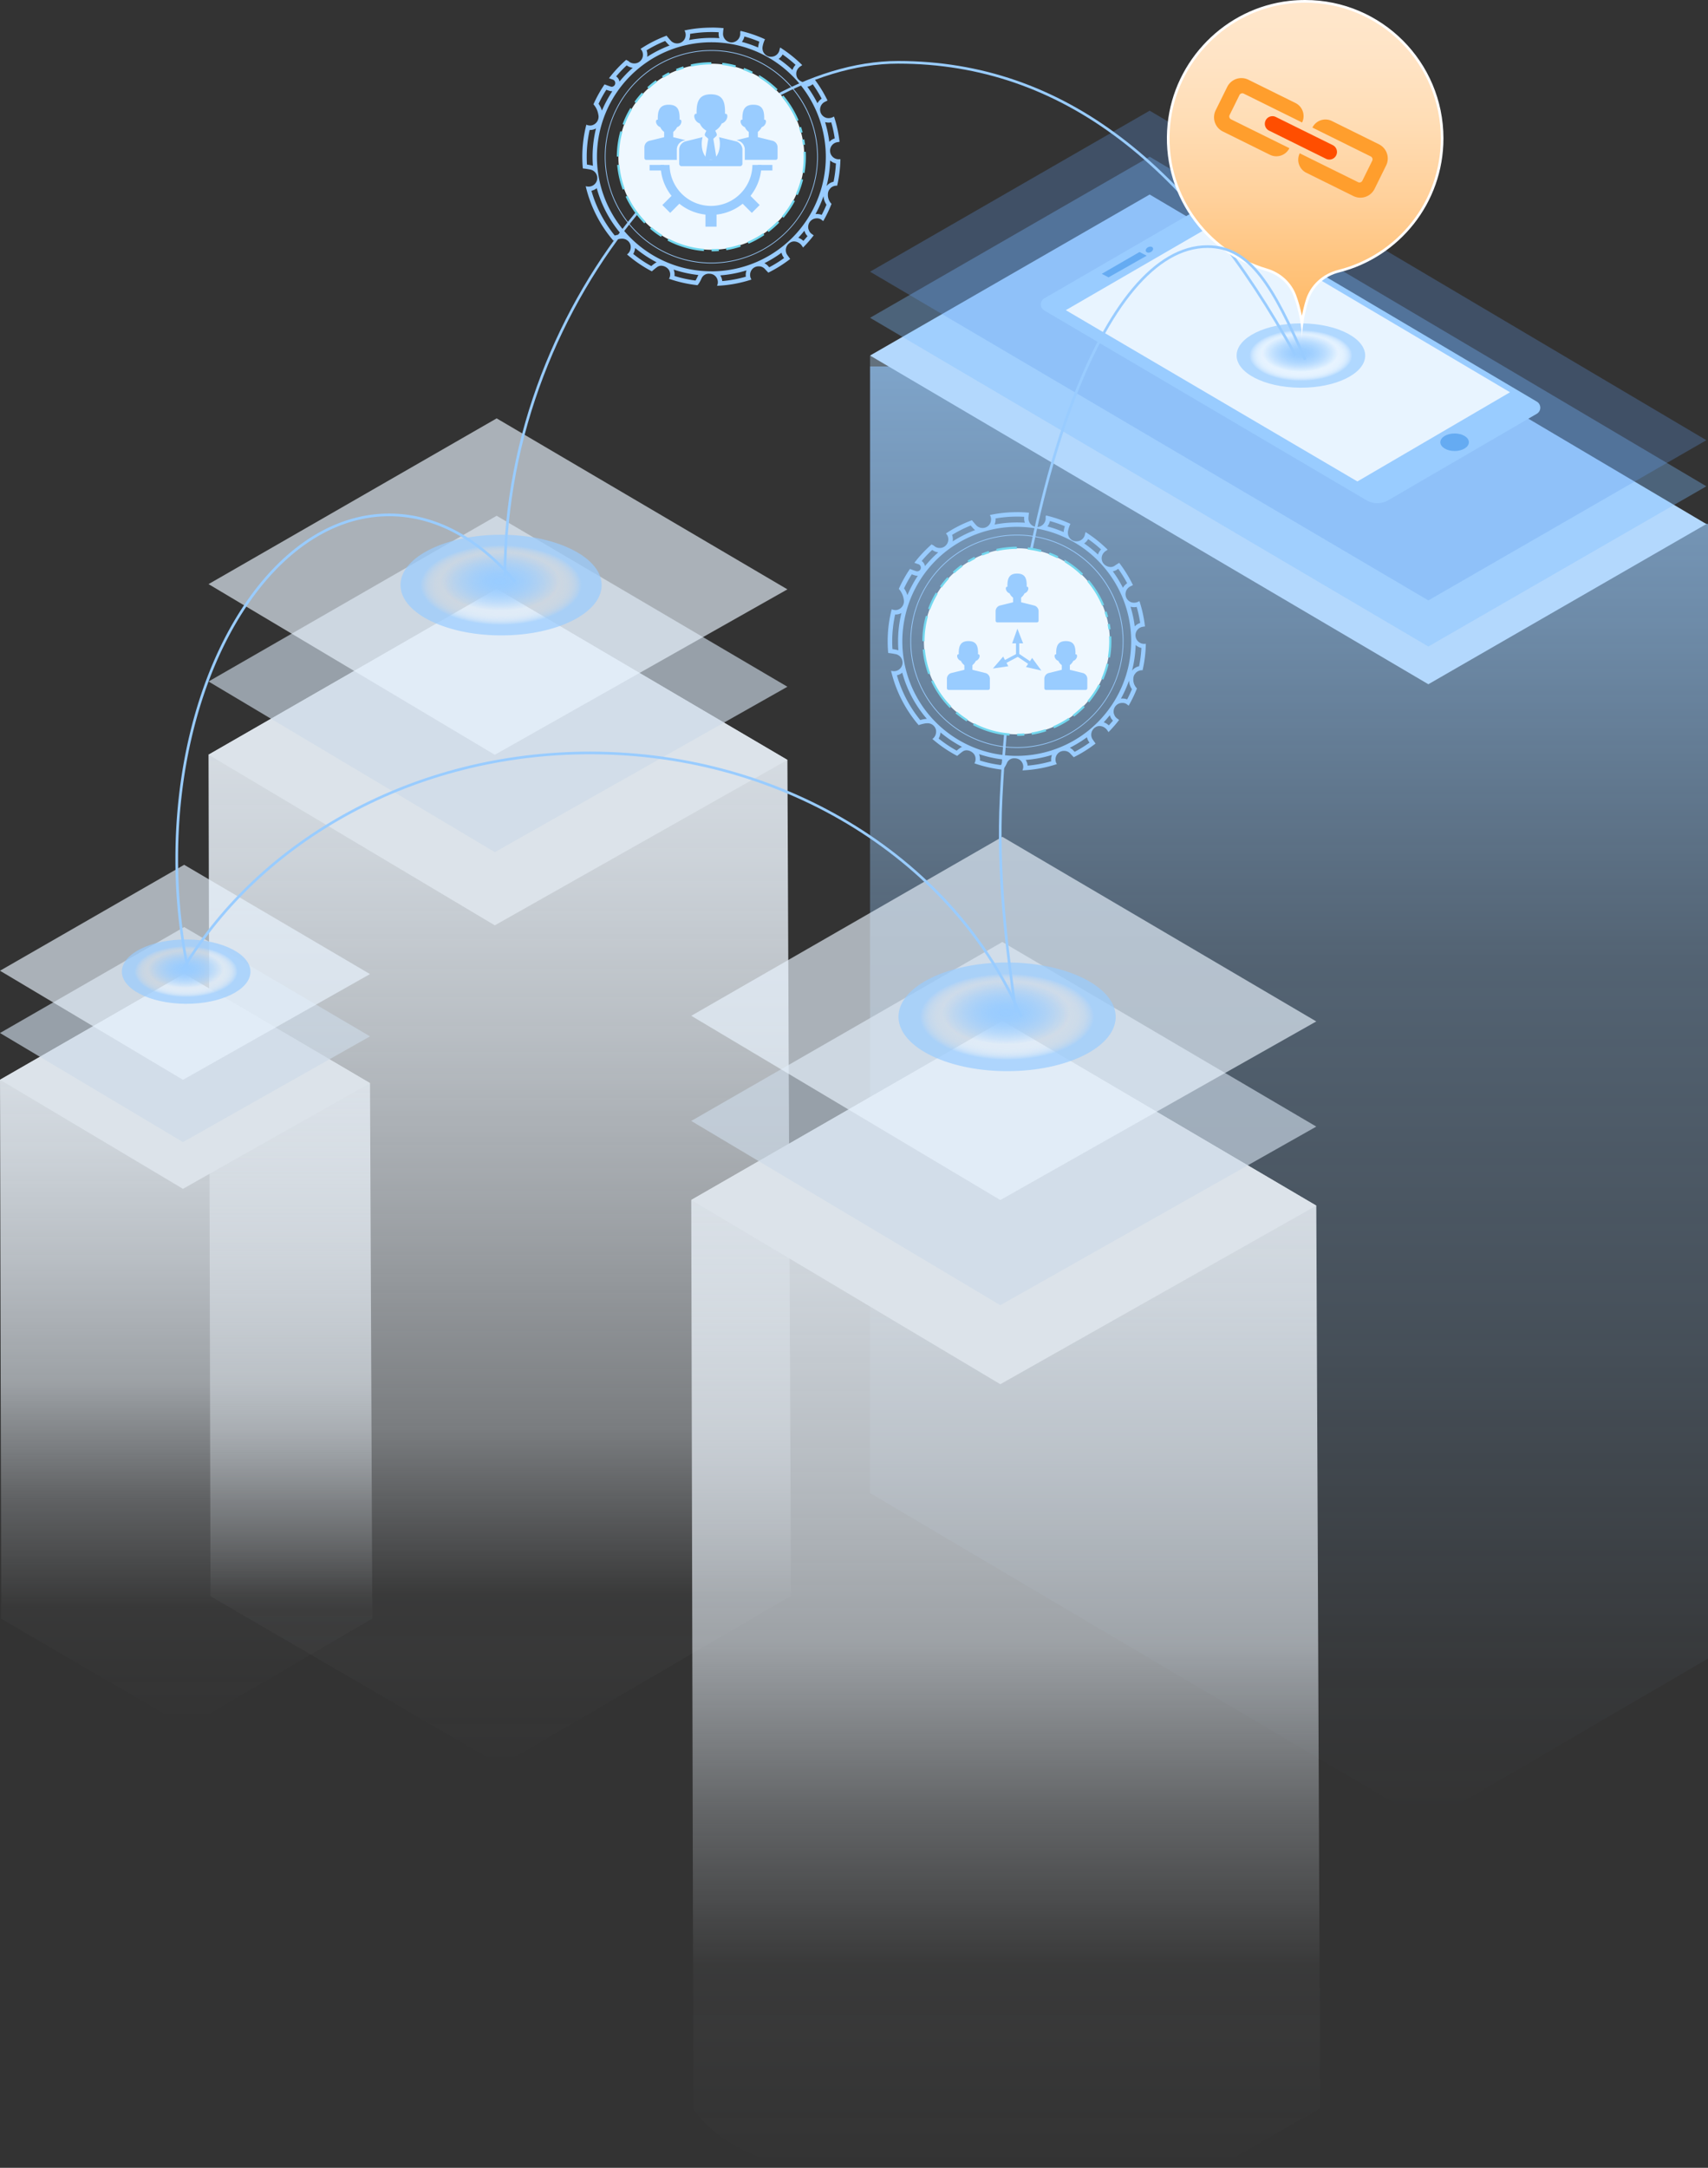 <svg xmlns="http://www.w3.org/2000/svg" xmlns:xlink="http://www.w3.org/1999/xlink" width="322.057" height="408.464" viewBox="0 0 322.057 408.464">
  <rect x="0" y="0" width="322.057" height="408.464" fill="#333333" stroke="none"/>
  <defs>
    <linearGradient id="linear-gradient" x1="0.5" x2="0.5" y2="1" gradientUnits="objectBoundingBox">
      <stop offset="0" stop-color="#a9cdea" stop-opacity="0.4"/>
      <stop offset="0" stop-color="#9cf" stop-opacity="0.737"/>
      <stop offset="0.177" stop-color="#9cf" stop-opacity="0.576"/>
      <stop offset="0.409" stop-color="#9cf" stop-opacity="0.314"/>
      <stop offset="0.671" stop-color="#9cf" stop-opacity="0.188"/>
      <stop offset="0.91" stop-color="#9cf" stop-opacity="0.031"/>
      <stop offset="1" stop-color="#9cf" stop-opacity="0"/>
    </linearGradient>
    <linearGradient id="linear-gradient-2" x1="0.5" x2="0.5" y2="1" gradientUnits="objectBoundingBox">
      <stop offset="0" stop-color="#dce3ea"/>
      <stop offset="0.1" stop-color="#dce3ea" stop-opacity="0.976"/>
      <stop offset="0.232" stop-color="#dce3ea" stop-opacity="0.906"/>
      <stop offset="0.38" stop-color="#dce3ea" stop-opacity="0.788"/>
      <stop offset="0.542" stop-color="#dce3ea" stop-opacity="0.627"/>
      <stop offset="0.713" stop-color="#dce3ea" stop-opacity="0.42"/>
      <stop offset="0.854" stop-color="#dce3ea" stop-opacity="0.039"/>
      <stop offset="1" stop-color="#dce3ea" stop-opacity="0"/>
    </linearGradient>
    <radialGradient id="radial-gradient" cx="0.5" cy="0.5" r="0.791" gradientTransform="translate(0.25 0.25) scale(0.5 0.5)" gradientUnits="objectBoundingBox">
      <stop offset="0" stop-color="#00efff" stop-opacity="0"/>
      <stop offset="0" stop-color="#9cf" stop-opacity="0"/>
      <stop offset="0.427" stop-color="#9cf" stop-opacity="0"/>
      <stop offset="0.499" stop-color="#9cf" stop-opacity="0"/>
      <stop offset="0.699" stop-color="#9cf" stop-opacity="0.012"/>
      <stop offset="0.772" stop-color="#9cf" stop-opacity="0.039"/>
      <stop offset="0.823" stop-color="#9cf" stop-opacity="0.078"/>
      <stop offset="0.865" stop-color="#9cf" stop-opacity="0.149"/>
      <stop offset="0.901" stop-color="#9cf" stop-opacity="0.231"/>
      <stop offset="0.932" stop-color="#9cf" stop-opacity="0.341"/>
      <stop offset="0.961" stop-color="#9cf" stop-opacity="0.471"/>
      <stop offset="0.986" stop-color="#9cf" stop-opacity="0.612"/>
      <stop offset="1" stop-color="#9cf" stop-opacity="0.702"/>
    </radialGradient>
    <radialGradient id="radial-gradient-2" cx="0.5" cy="0.5" r="0.791" gradientTransform="translate(0.25 0.25) scale(0.5 0.5)" gradientUnits="objectBoundingBox">
      <stop offset="0" stop-color="#9cf"/>
      <stop offset="0.122" stop-color="#9cf" stop-opacity="0.98"/>
      <stop offset="0.247" stop-color="#9cf" stop-opacity="0.941"/>
      <stop offset="0.374" stop-color="#9cf" stop-opacity="0.851"/>
      <stop offset="0.501" stop-color="#9cf" stop-opacity="0.741"/>
      <stop offset="0.63" stop-color="#9cf" stop-opacity="0.6"/>
      <stop offset="0.758" stop-color="#9cf" stop-opacity="0.42"/>
      <stop offset="0.885" stop-color="#9cf" stop-opacity="0.212"/>
      <stop offset="1" stop-color="#9cf" stop-opacity="0"/>
      <stop offset="1" stop-color="#00e5ff" stop-opacity="0"/>
    </radialGradient>
    <linearGradient id="linear-gradient-3" x1="0.5" x2="0.5" y2="1" gradientUnits="objectBoundingBox">
      <stop offset="0" stop-color="#dce3ea"/>
      <stop offset="0.1" stop-color="#dce3ea" stop-opacity="0.976"/>
      <stop offset="0.232" stop-color="#dce3ea" stop-opacity="0.906"/>
      <stop offset="0.38" stop-color="#dce3ea" stop-opacity="0.788"/>
      <stop offset="0.542" stop-color="#dce3ea" stop-opacity="0.627"/>
      <stop offset="0.7" stop-color="#dce3ea" stop-opacity="0.263"/>
      <stop offset="0.847" stop-color="#dce3ea" stop-opacity="0.027"/>
      <stop offset="1" stop-color="#dce3ea" stop-opacity="0"/>
    </linearGradient>
    <radialGradient id="radial-gradient-3" cx="0.5" cy="0.5" r="0.791" gradientTransform="translate(0.25 0.25) scale(0.5 0.5)" gradientUnits="objectBoundingBox">
      <stop offset="0" stop-color="#00efff" stop-opacity="0"/>
      <stop offset="0" stop-color="#9cf" stop-opacity="0"/>
      <stop offset="0.427" stop-color="#9cf" stop-opacity="0"/>
      <stop offset="0.499" stop-color="#9cf" stop-opacity="0"/>
      <stop offset="0.699" stop-color="#9cf" stop-opacity="0.008"/>
      <stop offset="0.772" stop-color="#9cf" stop-opacity="0.039"/>
      <stop offset="0.823" stop-color="#9cf" stop-opacity="0.078"/>
      <stop offset="0.865" stop-color="#9cf" stop-opacity="0.149"/>
      <stop offset="0.901" stop-color="#9cf" stop-opacity="0.231"/>
      <stop offset="0.932" stop-color="#9cf" stop-opacity="0.341"/>
      <stop offset="0.961" stop-color="#9cf" stop-opacity="0.471"/>
      <stop offset="0.986" stop-color="#9cf" stop-opacity="0.612"/>
      <stop offset="1" stop-color="#9cf" stop-opacity="0.702"/>
    </radialGradient>
    <radialGradient id="radial-gradient-4" cx="0.5" cy="0.5" r="0.791" gradientTransform="translate(0.25 0.25) scale(0.5 0.5)" gradientUnits="objectBoundingBox">
      <stop offset="0" stop-color="#9cf"/>
      <stop offset="0.122" stop-color="#9cf" stop-opacity="0.98"/>
      <stop offset="0.247" stop-color="#9cf" stop-opacity="0.937"/>
      <stop offset="0.374" stop-color="#9cf" stop-opacity="0.851"/>
      <stop offset="0.501" stop-color="#9cf" stop-opacity="0.741"/>
      <stop offset="0.63" stop-color="#9cf" stop-opacity="0.6"/>
      <stop offset="0.758" stop-color="#9cf" stop-opacity="0.42"/>
      <stop offset="0.885" stop-color="#9cf" stop-opacity="0.212"/>
      <stop offset="1" stop-color="#9cf" stop-opacity="0"/>
      <stop offset="1" stop-color="#00e5ff" stop-opacity="0"/>
    </radialGradient>
    <linearGradient id="linear-gradient-4" x1="0.5" x2="0.5" y2="1" gradientUnits="objectBoundingBox">
      <stop offset="0" stop-color="#dce3ea"/>
      <stop offset="0.1" stop-color="#dce3ea" stop-opacity="0.976"/>
      <stop offset="0.232" stop-color="#dce3ea" stop-opacity="0.906"/>
      <stop offset="0.38" stop-color="#dce3ea" stop-opacity="0.788"/>
      <stop offset="0.542" stop-color="#dce3ea" stop-opacity="0.627"/>
      <stop offset="0.69" stop-color="#dce3ea" stop-opacity="0.282"/>
      <stop offset="0.823" stop-color="#dce3ea" stop-opacity="0.039"/>
      <stop offset="1" stop-color="#dce3ea" stop-opacity="0"/>
    </linearGradient>
    <radialGradient id="radial-gradient-5" cx="0.5" cy="0.5" r="0.791" xlink:href="#radial-gradient"/>
    <radialGradient id="radial-gradient-6" cx="0.5" cy="0.5" r="0.791" xlink:href="#radial-gradient-2"/>
    <radialGradient id="radial-gradient-7" cx="0.5" cy="0.5" r="0.791" gradientTransform="translate(0.25 0.25) scale(0.5 0.5)" gradientUnits="objectBoundingBox">
      <stop offset="0" stop-color="#00efff" stop-opacity="0"/>
      <stop offset="0.427" stop-color="#00efff" stop-opacity="0"/>
      <stop offset="0.499" stop-color="#00f0ff" stop-opacity="0"/>
      <stop offset="0.699" stop-color="#9cf" stop-opacity="0.012"/>
      <stop offset="0.772" stop-color="#9cf" stop-opacity="0.039"/>
      <stop offset="0.823" stop-color="#9cf" stop-opacity="0.078"/>
      <stop offset="0.865" stop-color="#9cf" stop-opacity="0.149"/>
      <stop offset="0.901" stop-color="#9cf" stop-opacity="0.231"/>
      <stop offset="0.932" stop-color="#9cf" stop-opacity="0.341"/>
      <stop offset="0.961" stop-color="#9cf" stop-opacity="0.471"/>
      <stop offset="0.986" stop-color="#9cf" stop-opacity="0.612"/>
      <stop offset="1" stop-color="#9cf" stop-opacity="0.702"/>
    </radialGradient>
    <radialGradient id="radial-gradient-8" cx="0.5" cy="0.5" r="0.791" xlink:href="#radial-gradient-2"/>
    <linearGradient id="linear-gradient-5" x1="0.5" x2="0.5" y2="1" gradientUnits="objectBoundingBox">
      <stop offset="0" stop-color="#ffe7cc"/>
      <stop offset="0.163" stop-color="#ffe4c6"/>
      <stop offset="0.376" stop-color="#ffddb5"/>
      <stop offset="0.618" stop-color="#ffd09a"/>
      <stop offset="0.877" stop-color="#ffc075"/>
      <stop offset="1" stop-color="#ffb761"/>
    </linearGradient>
  </defs>
  <g id="组_1156" data-name="组 1156" transform="translate(-4810.943 5087.963)">
    <g id="组_249" data-name="组 249" transform="translate(4148.897 -5533.495)">
      <g id="组_206" data-name="组 206" transform="translate(826.101 466.385)">
        <path id="路径_433" data-name="路径 433" d="M760.066,483.7V698.028L865.114,760.1l52.954-30.89V515.443Z" transform="translate(-760.066 -437.557)" fill="url(#linear-gradient)"/>
        <path id="路径_434" data-name="路径 434" d="M812.79,465.566,760.066,495.91l105.271,61.934,52.42-30.186Z" transform="translate(-760.066 -449.771)" fill="#b3d8fd"/>
        <path id="路径_435" data-name="路径 435" d="M812.79,461.316,760.066,491.66l105.271,61.934,52.42-30.186Z" transform="translate(-760.066 -452.634)" fill="#7bbdff" opacity="0.349"/>
        <path id="路径_436" data-name="路径 436" d="M812.79,456.129l-52.725,30.344,105.271,61.934,52.42-30.186Z" transform="translate(-760.066 -456.129)" fill="#639eef" opacity="0.275"/>
      </g>
      <g id="组_208" data-name="组 208" transform="translate(701.368 524.362)">
        <path id="路径_437" data-name="路径 437" d="M739.867,509.973,685.54,541.2l.368,158.56,54.73,31.845,54.73-31.922-.677-157.5Z" transform="translate(-685.54 -477.831)" fill="url(#linear-gradient-2)"/>
        <path id="路径_438" data-name="路径 438" d="M739.867,509.973,685.54,541.2l53.977,32.154,55.174-31.167Z" transform="translate(-685.54 -477.831)" fill="#dce3ea"/>
        <path id="路径_439" data-name="路径 439" d="M739.867,501.734,685.54,532.962l53.977,32.154,55.174-31.167Z" transform="translate(-685.54 -483.382)" fill="#cddbe8" opacity="0.65"/>
        <path id="路径_440" data-name="路径 440" d="M739.867,490.769,685.54,522l53.977,32.154,55.174-31.167Z" transform="translate(-685.54 -490.769)" fill="#e9f5ff" opacity="0.65"/>
        <g id="组_207" data-name="组 207" transform="translate(36.19 21.929)">
          <path id="路径_441" data-name="路径 441" d="M726.13,503.871c.132,0,.264,0,.4,0,10.477.124,18.787,4.474,18.565,9.711-.241,5.165-8.665,9.269-18.945,9.252-.146,0-.29,0-.434,0-10.477-.124-18.787-4.474-18.544-9.711C707.389,507.962,715.851,503.856,726.13,503.871Z" transform="translate(-707.163 -503.871)" fill="url(#radial-gradient)"/>
          <path id="路径_442" data-name="路径 442" d="M724.013,504.932c.1,0,.194,0,.293,0,7.722.092,13.85,3.3,13.684,7.158-.176,3.808-6.387,6.834-13.965,6.82-.106,0-.213,0-.32,0-7.723-.092-13.85-3.3-13.671-7.158C710.2,507.946,716.436,504.92,724.013,504.932Z" transform="translate(-705.231 -503.156)" fill="url(#radial-gradient-2)"/>
        </g>
      </g>
      <g id="组_210" data-name="组 210" transform="translate(662.047 608.478)">
        <path id="路径_443" data-name="路径 443" d="M696.771,553.3l-34.725,19.961.235,101.57,34.983,20.355,34.983-20.4-.433-100.89Z" transform="translate(-662.047 -532.757)" fill="url(#linear-gradient-3)"/>
        <path id="路径_444" data-name="路径 444" d="M696.771,553.3l-34.725,19.961,34.5,20.552,35.266-19.921Z" transform="translate(-662.047 -532.757)" fill="#dce3ea"/>
        <path id="路径_445" data-name="路径 445" d="M696.771,548.035,662.047,568l34.5,20.552,35.266-19.921Z" transform="translate(-662.047 -536.305)" fill="#cddbe8" opacity="0.65"/>
        <path id="路径_446" data-name="路径 446" d="M696.771,541.026l-34.725,19.961,34.5,20.552,35.266-19.921Z" transform="translate(-662.047 -541.026)" fill="#e9f5ff" opacity="0.65"/>
        <g id="组_209" data-name="组 209" transform="translate(22.977 14.07)">
          <path id="路径_447" data-name="路径 447" d="M687.9,549.433l.254,0c6.7.08,12.009,2.86,11.867,6.208-.154,3.3-5.538,5.925-12.109,5.913-.092,0-.184,0-.278,0-6.7-.079-12.009-2.859-11.853-6.206C675.921,552.049,681.33,549.423,687.9,549.433Z" transform="translate(-675.775 -549.433)" fill="url(#radial-gradient-3)"/>
          <path id="路径_448" data-name="路径 448" d="M686.545,550.111c.064,0,.125,0,.187,0,4.936.059,8.852,2.107,8.747,4.576-.112,2.433-4.082,4.367-8.926,4.36l-.2,0c-4.937-.059-8.854-2.109-8.738-4.576C677.715,552.039,681.7,550.1,686.545,550.111Z" transform="translate(-674.54 -548.976)" fill="url(#radial-gradient-4)"/>
        </g>
      </g>
      <g id="组_212" data-name="组 212" transform="translate(792.388 603.206)">
        <path id="路径_449" data-name="路径 449" d="M798.582,558.612,739.923,592.33l.4,171.2s4.713,8.337,19.6,11.163c.27-.012,39.96,0,39.96,0h39.1l19.523-11.243L857.779,593.4Z" transform="translate(-739.923 -523.907)" fill="url(#linear-gradient-4)"/>
        <path id="路径_450" data-name="路径 450" d="M798.582,558.612,739.923,592.33,798.2,627.049,857.779,593.4Z" transform="translate(-739.923 -523.907)" fill="#dce3ea"/>
        <path id="路径_451" data-name="路径 451" d="M798.582,549.716l-58.659,33.719L798.2,618.153,857.779,584.5Z" transform="translate(-739.923 -529.9)" fill="#cddbe8" opacity="0.65"/>
        <path id="路径_452" data-name="路径 452" d="M798.582,537.876,739.923,571.6,798.2,606.313l59.574-33.652Z" transform="translate(-739.923 -537.876)" fill="#e9f5ff" opacity="0.65"/>
        <g id="组_211" data-name="组 211" transform="translate(39.077 23.679)">
          <path id="路径_453" data-name="路径 453" d="M783.749,552.024c.142,0,.285,0,.429,0,11.311.134,20.285,4.829,20.044,10.484-.259,5.578-9.356,10.009-20.456,9.99-.156,0-.311,0-.467,0-11.313-.134-20.287-4.83-20.022-10.486C763.514,556.441,772.652,552.007,783.749,552.024Z" transform="translate(-763.271 -552.024)" fill="url(#radial-gradient-5)"/>
          <path id="路径_454" data-name="路径 454" d="M781.464,553.169c.105,0,.211,0,.316,0,8.338.1,14.954,3.56,14.777,7.729-.193,4.112-6.9,7.378-15.08,7.366l-.345,0c-8.34-.1-14.954-3.56-14.762-7.729C766.548,556.424,773.283,553.156,781.464,553.169Z" transform="translate(-761.185 -551.253)" fill="url(#radial-gradient-6)"/>
        </g>
      </g>
      <path id="路径_455" data-name="路径 455" d="M808.641,467.507l-28.672,16.6a1.327,1.327,0,0,0-.008,2.293l60.7,35.733a4.136,4.136,0,0,0,4.177.01l27.984-16.278a1.328,1.328,0,0,0,.008-2.291l-60.976-36.051A3.181,3.181,0,0,0,808.641,467.507Z" transform="translate(78.997 17.633)" fill="#9cf"/>
      <path id="路径_456" data-name="路径 456" d="M811.22,468.521l-29.1,16.848L837.1,517.643l28.782-16.805Z" transform="translate(80.892 18.605)" fill="#e8f4ff"/>
      <ellipse id="椭圆_27" data-name="椭圆 27" cx="2.69" cy="1.653" rx="2.69" ry="1.653" transform="translate(933.634 527.206)" fill="#65abf2"/>
      <g id="组_213" data-name="组 213" transform="translate(869.796 491.779)">
        <path id="路径_457" data-name="路径 457" d="M793.293,472.039l1.338.7-7.183,4.078-1.276-.665Z" transform="translate(-786.173 -470.804)" fill="#65abf2"/>
        <ellipse id="椭圆_28" data-name="椭圆 28" cx="0.731" cy="0.522" rx="0.731" ry="0.522" transform="translate(8.097 0.643) rotate(-26.119)" fill="#65abf2"/>
      </g>
      <g id="组_214" data-name="组 214" transform="translate(895.22 506.462)">
        <path id="路径_458" data-name="路径 458" d="M813.486,480.074c.085,0,.169,0,.254,0,6.7.08,12.009,2.859,11.865,6.208-.154,3.3-5.538,5.923-12.109,5.913-.092,0-.184,0-.276,0-6.7-.08-12.009-2.859-11.853-6.208C801.507,482.688,806.916,480.064,813.486,480.074Z" transform="translate(-801.363 -480.074)" fill="url(#radial-gradient-7)"/>
        <path id="路径_459" data-name="路径 459" d="M812.134,480.752c.062,0,.124,0,.187,0,4.936.059,8.852,2.107,8.747,4.576-.114,2.434-4.082,4.367-8.928,4.358h-.2c-4.936-.06-8.852-2.109-8.738-4.576C803.3,482.678,807.29,480.744,812.134,480.752Z" transform="translate(-800.128 -479.617)" fill="url(#radial-gradient-8)"/>
      </g>
      <path id="路径_460" data-name="路径 460" d="M718.93,547.427c0-53.506,41.811-96.743,74.12-96.743,31.248,0,55.384,19.7,74.978,55.25" transform="translate(38.322 6.589)" fill="none" stroke="#9cf" stroke-miterlimit="10" stroke-width="0.5"/>
      <g id="路径_461" data-name="路径 461" transform="translate(90.846 7)" fill="url(#linear-gradient-5)">
        <path d="M 816.692 499.456 C 816.421 497.701 815.952 495.828 815.362 494.244 C 814.93 493.083 814.208 492.024 813.274 491.181 C 812.358 490.353 811.235 489.729 810.027 489.375 C 804.359 487.714 799.384 484.111 796.018 479.228 C 794.326 476.772 793.083 474.07 792.326 471.197 C 791.538 468.204 791.297 465.095 791.609 461.955 C 791.901 459.023 792.7 456.179 793.985 453.503 C 795.234 450.901 796.903 448.532 798.947 446.463 C 800.992 444.394 803.34 442.697 805.926 441.418 C 808.587 440.102 811.42 439.27 814.349 438.946 C 815.33 438.837 816.322 438.782 817.298 438.782 C 820.784 438.782 824.166 439.465 827.35 440.811 C 830.425 442.112 833.187 443.974 835.559 446.346 C 837.931 448.717 839.793 451.479 841.094 454.554 C 842.44 457.738 843.123 461.119 843.123 464.606 C 843.123 467.56 842.628 470.456 841.651 473.214 C 840.708 475.879 839.336 478.359 837.573 480.587 C 835.828 482.792 833.749 484.689 831.394 486.224 C 829 487.785 826.385 488.929 823.621 489.624 C 820.734 490.351 818.51 492.401 817.67 495.109 C 817.243 496.483 816.904 498.014 816.692 499.456 Z" stroke="none"/>
        <path d="M 817.297 439.032 C 816.331 439.032 815.348 439.087 814.376 439.194 C 811.477 439.516 808.671 440.339 806.037 441.642 C 803.475 442.909 801.15 444.59 799.125 446.639 C 797.101 448.688 795.447 451.034 794.21 453.611 C 792.938 456.261 792.147 459.077 791.858 461.98 C 791.548 465.09 791.787 468.169 792.568 471.134 C 793.318 473.979 794.548 476.654 796.224 479.086 C 799.558 483.922 804.484 487.49 810.097 489.135 C 811.341 489.499 812.498 490.142 813.442 490.995 C 814.405 491.865 815.15 492.959 815.597 494.156 C 816.037 495.339 816.41 496.681 816.686 498.017 C 816.885 497.001 817.137 495.981 817.431 495.035 C 818.297 492.243 820.588 490.13 823.56 489.382 C 826.297 488.693 828.887 487.56 831.258 486.015 C 833.59 484.495 835.649 482.616 837.377 480.432 C 839.122 478.226 840.481 475.769 841.416 473.13 C 842.383 470.399 842.873 467.531 842.873 464.606 C 842.873 461.153 842.197 457.804 840.863 454.652 C 839.575 451.606 837.731 448.871 835.382 446.523 C 833.033 444.174 830.298 442.33 827.253 441.042 C 824.1 439.708 820.751 439.032 817.297 439.032 L 817.297 439.032 M 817.298 438.532 C 831.698 438.533 843.373 450.206 843.373 464.606 C 843.373 476.801 834.994 487.02 823.682 489.867 C 820.96 490.552 818.74 492.502 817.908 495.183 C 817.144 497.649 816.696 500.496 816.696 502.428 C 816.696 500.218 816.106 496.959 815.128 494.331 C 814.267 492.02 812.323 490.307 809.956 489.615 C 798.328 486.208 790.066 474.929 791.36 461.931 C 792.562 449.857 802.262 440.034 814.321 438.697 C 815.325 438.586 816.317 438.532 817.298 438.532 Z" stroke="none" fill="#fff"/>
      </g>
      <g id="组_218" data-name="组 218" transform="translate(890.963 460.247)">
        <g id="组_217" data-name="组 217">
          <g id="组_215" data-name="组 215" transform="translate(15.872 7.804)">
            <path id="路径_462" data-name="路径 462" d="M812.83,456.715l1.035.511,8.486,4.194a.607.607,0,0,1,.276.813l-1.857,3.757a.605.605,0,0,1-.813.273l-8.981-4.439-.538-.266-1.479-.732h0a2.744,2.744,0,0,0,1.251,3.673l8.86,4.38a2.987,2.987,0,0,0,4-1.345l2.179-4.408a2.987,2.987,0,0,0-1.362-4l-8.86-4.38a2.745,2.745,0,0,0-3.679,1.235h0Z" transform="translate(-808.674 -454.461)" fill="#ff9e2d"/>
          </g>
          <g id="组_216" data-name="组 216">
            <path id="路径_463" data-name="路径 463" d="M810.914,455.759l-1.035-.511-8.486-4.194a.606.606,0,0,0-.813.274l-1.857,3.757a.607.607,0,0,0,.277.813l8.98,4.439.539.266,1.479.732h0a2.744,2.744,0,0,1-3.678,1.236l-8.861-4.38a2.987,2.987,0,0,1-1.362-4l2.179-4.408a2.987,2.987,0,0,1,4-1.345l8.86,4.38a2.743,2.743,0,0,1,1.253,3.673h0Z" transform="translate(-795.789 -448.126)" fill="#ff9e2d"/>
          </g>
        </g>
        <path id="路径_464" data-name="路径 464" d="M805.636,454.1l10.732,5.306a1.434,1.434,0,1,1-1.271,2.572l-10.732-5.306a1.434,1.434,0,1,1,1.271-2.572Z" transform="translate(-793.987 -446.775)" fill="#ff4e00"/>
      </g>
      <path id="路径_465" data-name="路径 465" d="M832.23,492.722c-6.013-13.636-10.236-21.293-18.429-21.293-19.646,0-35.929,45.324-38.9,103.758-.73,14.37,1,28.1,2.795,40.565" transform="translate(75.916 20.564)" fill="none" stroke="#9cf" stroke-miterlimit="10" stroke-width="0.5"/>
      <path id="路径_466" data-name="路径 466" d="M684.07,587.239a101.7,101.7,0,0,1-2.112-20.814c0-35.782,17.935-64.79,40.058-64.79,8.881,0,17.085,4.673,23.726,12.581" transform="translate(13.414 40.913)" fill="none" stroke="#9cf" stroke-miterlimit="10" stroke-width="0.5"/>
      <path id="路径_467" data-name="路径 467" d="M682.758,568.9c14.65-24.088,43.446-40.467,76.575-40.467,37.213,0,68.961,20.667,81.328,49.714" transform="translate(13.953 58.971)" fill="none" stroke="#9cf" stroke-miterlimit="10" stroke-width="0.5"/>
      <g id="组_223" data-name="组 223" transform="translate(771.844 450.742)">
        <g id="组_219" data-name="组 219">
          <path id="路径_638" data-name="路径 638" d="M17.529,0A17.529,17.529,0,1,1,0,17.529,17.529,17.529,0,0,1,17.529,0Z" transform="translate(6.805 6.796)" fill="#eff8ff"/>
          <path id="路径_468" data-name="路径 468" d="M750.274,489.492A20.089,20.089,0,1,1,770.363,469.4,20.113,20.113,0,0,1,750.274,489.492Zm0-40.041A19.952,19.952,0,1,0,770.226,469.4,19.974,19.974,0,0,0,750.274,449.45Z" transform="translate(-725.94 -445.077)" fill="#9cf"/>
          <path id="路径_469" data-name="路径 469" d="M751.985,447.611c.455,0,.917.013,1.381.04-.007.1-.01.192-.013.291a2.311,2.311,0,0,0,.139.822c-.5-.034-1-.05-1.506-.05a22.422,22.422,0,0,0-4.214.4,2.46,2.46,0,0,0,.193-1.156,23.587,23.587,0,0,1,4.022-.345m6.224.835a23.612,23.612,0,0,1,2.822.976,6.384,6.384,0,0,0-.169.641,3.2,3.2,0,0,0-.06.459,22.252,22.252,0,0,0-3.068-1.059,2.443,2.443,0,0,0,.475-1.016m-14.938.842c.154.182.32.368.5.562a2.159,2.159,0,0,0,.335.295,22.349,22.349,0,0,0-4.228,2.132,2.509,2.509,0,0,0-.111-1.228,23.461,23.461,0,0,1,3.508-1.761m22.143,2.546a23.816,23.816,0,0,1,2.44,1.958,2.377,2.377,0,0,0-.581.964,22.51,22.51,0,0,0-2.608-2.1,2.337,2.337,0,0,0,.748-.823m-29.4,2.05a2.323,2.323,0,0,0,.785.387,2.2,2.2,0,0,0,.353.067,22.808,22.808,0,0,0-2.5,2.6,1.475,1.475,0,0,0-.626-.969,23.852,23.852,0,0,1,1.99-2.084m35.077,3.56a23.724,23.724,0,0,1,1.685,2.721,2.414,2.414,0,0,0-.795.857,22.475,22.475,0,0,0-1.908-3.108,2.156,2.156,0,0,0,.837-.346c.059-.042.119-.082.181-.124m-38.922,1.036c.189.069.382.137.579.2a1.537,1.537,0,0,0,.47.075c.03,0,.058,0,.089,0a22.339,22.339,0,0,0-1.966,3.652,4.6,4.6,0,0,0-.633-1.285,23.711,23.711,0,0,1,1.461-2.639m41.247,6.1.082.02a2.7,2.7,0,0,0,.6.069,2.466,2.466,0,0,0,.484-.047,23.5,23.5,0,0,1,.658,3.019,2.348,2.348,0,0,0-1.024.654,22.162,22.162,0,0,0-.795-3.716m-43.2,1.2a22.376,22.376,0,0,0-.643,5.339c0,.566.022,1.128.062,1.684-.062-.022-.124-.038-.189-.055a9.363,9.363,0,0,0-.932-.169c-.029-.487-.045-.976-.045-1.46a23.533,23.533,0,0,1,.551-5.061c.035,0,.07,0,.105,0a2.147,2.147,0,0,0,.658-.1,2.879,2.879,0,0,0,.433-.181m44.159,6.032a2.435,2.435,0,0,0,1.08.552,23.721,23.721,0,0,1-.44,3.449,2.313,2.313,0,0,0-1.2.673l-.023.025-.022.028-.077.1a22.377,22.377,0,0,0,.678-4.827m-44.012,5.217a22.382,22.382,0,0,0,4.643,8.7,3.413,3.413,0,0,0-.41.035,6.947,6.947,0,0,0-.837.188,23.607,23.607,0,0,1-4.4-8.44,2.4,2.4,0,0,0,.7-.271,2.262,2.262,0,0,0,.3-.213m42.763,1.5c.012.157.039.3.06.43l.007.034a2.994,2.994,0,0,0,.308.842,2.578,2.578,0,0,0,.184.306c-.271.651-.574,1.29-.9,1.915a2.517,2.517,0,0,0-.909-.162c-.087,0-.174,0-.26.012a22.479,22.479,0,0,0,1.513-3.376m-3.614,6.524.005.012.014.034.06.142.1.246.022.052.028.049a2.546,2.546,0,0,0,.365.475q-.374.452-.777.892a2.692,2.692,0,0,0-.961-.579q.595-.638,1.14-1.322m-31.911,3.237A22.435,22.435,0,0,0,741.664,491a2.068,2.068,0,0,0-.373.212c-.223.159-.435.326-.64.494a23.626,23.626,0,0,1-3.4-2.283,2.679,2.679,0,0,0,.353-1.135m27.616.9a2.16,2.16,0,0,0,.333.8c.047.07.1.141.144.207a23.546,23.546,0,0,1-2.8,1.737c-.079-.084-.156-.166-.229-.249a2.15,2.15,0,0,0-.691-.515,22.54,22.54,0,0,0,3.244-1.983m-20.355,3.18a22.374,22.374,0,0,0,4.668,1.026,1.8,1.8,0,0,0-.107.2c-.1.218-.209.449-.33.666-.035.064-.07.122-.1.177a23.441,23.441,0,0,1-3.967-.862,2.546,2.546,0,0,0-.161-1.21m13.746.157a2.443,2.443,0,0,0-.13,1.19,23.316,23.316,0,0,1-4.454.825,2.393,2.393,0,0,0-.077-.43,2.446,2.446,0,0,0-.288-.646,22.283,22.283,0,0,0,4.949-.939m-6.629-45.742a24.322,24.322,0,0,0-5.07.532,1.654,1.654,0,0,1-.236,1.977,1.643,1.643,0,0,1-2.3,0c-.291-.32-.576-.649-.843-.993a24.237,24.237,0,0,0-4.9,2.485c.077.1.151.2.222.3a1.614,1.614,0,0,1,.164,1.254,1.65,1.65,0,0,1-.748.972,1.567,1.567,0,0,1-.827.219,1.593,1.593,0,0,1-.427-.055,1.55,1.55,0,0,1-.7-.417,1.321,1.321,0,0,1-.241-.114c-.052-.032-.105-.06-.159-.089a24.625,24.625,0,0,0-3.242,3.465c.228.085.457.169.688.243a.7.7,0,0,1-.147,1.367.712.712,0,0,1-.219-.037c-.392-.124-.773-.275-1.158-.418a24.405,24.405,0,0,0-2.094,3.757,3.8,3.8,0,0,1,.92,1.941,1.679,1.679,0,0,1-1.136,2,1.329,1.329,0,0,1-.4.059,1.766,1.766,0,0,1-.723-.157,24.347,24.347,0,0,0-.76,6.045q0,1.11.1,2.194a13.937,13.937,0,0,1,1.511.239,1.621,1.621,0,0,1-.435,3.188,1.842,1.842,0,0,1-.428-.05l-.107-.023a24.288,24.288,0,0,0,5.193,10.238,7.765,7.765,0,0,1,1.245-.32,2.325,2.325,0,0,1,.368-.028,1.616,1.616,0,0,1,1.633,1.163,1.717,1.717,0,0,1-.649,1.8,24.369,24.369,0,0,0,4.676,3.183c.331-.281.661-.562,1.016-.817a1.29,1.29,0,0,1,.755-.236,1.833,1.833,0,0,1,1.471.82,1.663,1.663,0,0,1,.164,1.254,1.448,1.448,0,0,1-.166.382,24.116,24.116,0,0,0,5.388,1.21,2.7,2.7,0,0,1,.181-.238l0-.005.042-.062c.077-.112.146-.229.212-.348.131-.236.246-.479.358-.725a1.459,1.459,0,0,1,1.379-.783,1.816,1.816,0,0,1,.847.2,1.6,1.6,0,0,1,.649,2.075,24.255,24.255,0,0,0,6.487-1.178,1.646,1.646,0,0,1,.207-2.02,1.579,1.579,0,0,1,1.162-.472,1.518,1.518,0,0,1,1.14.472c.218.246.452.479.676.718a24.469,24.469,0,0,0,4.119-2.578c-.2-.285-.41-.561-.606-.85a1.647,1.647,0,0,1,.584-2.224,1.4,1.4,0,0,1,.77-.228,1.822,1.822,0,0,1,1.456.81c.075.112.154.223.233.331a24.631,24.631,0,0,0,1.995-2.281l-.244-.191a1.649,1.649,0,0,1-.571-.576l-.164-.388a1.635,1.635,0,0,1,.164-1.254,1.652,1.652,0,0,1,.972-.748,1.7,1.7,0,0,1,.442-.055,1.4,1.4,0,0,1,.812.219c.131.1.26.2.39.3a24.241,24.241,0,0,0,1.565-3.252,2.017,2.017,0,0,1-.4-.531,2.287,2.287,0,0,1-.229-.609,2.32,2.32,0,0,1-.055-.654,1.6,1.6,0,0,1,.221-.82l.254-.33a1.652,1.652,0,0,1,1.151-.477h.029c.03,0,.06,0,.089,0a24.228,24.228,0,0,0,.614-5,1.812,1.812,0,0,1-.3.025,1.62,1.62,0,0,1-.454-3.183,5.189,5.189,0,0,1,.594-.1,24.129,24.129,0,0,0-1.046-4.768l-.176.089a1.8,1.8,0,0,1-1.254.164,1.644,1.644,0,0,1-.972-.748,1.626,1.626,0,0,1,.584-2.226l.594-.3a24.283,24.283,0,0,0-2.588-4.188c-.293.174-.581.355-.862.549a1.306,1.306,0,0,1-.76.234,1.821,1.821,0,0,1-1.466-.817,1.665,1.665,0,0,1-.164-1.254,1.738,1.738,0,0,1,.748-.972c.107-.075.216-.147.326-.219a24.487,24.487,0,0,0-4.164-3.321l0,.007a4.794,4.794,0,0,0-.147.552,1.6,1.6,0,0,1-1.617,1.178,1.741,1.741,0,0,1-.385-.042,1.657,1.657,0,0,1-.972-.748,1.738,1.738,0,0,1-.164-1.254,5.135,5.135,0,0,1,.427-1.245,24.117,24.117,0,0,0-4.618-1.578l-.013.089c-.012.074-.024.151-.033.226l.028-.208c-.052.04-.027.375-.028.442a1.658,1.658,0,0,1-1.627,1.627l-.06,0a1.649,1.649,0,0,1-1.567-1.628,8.722,8.722,0,0,1,.111-1.065c-.76-.072-1.528-.11-2.306-.11Zm0,45.914a21.577,21.577,0,1,1,21.577-21.577A21.6,21.6,0,0,1,751.985,492.7Z" transform="translate(-727.648 -446.782)" fill="#9cf"/>
          <path id="路径_470" data-name="路径 470" d="M750.787,455.084a17.616,17.616,0,0,0-3.173-2.47l.107-.176-.2-.065.084-.246.221.134a17.846,17.846,0,0,1,3.249,2.529Z" transform="translate(-714.258 -443.181)" fill="#73d8ef"/>
          <path id="路径_471" data-name="路径 471" d="M752.911,459.239a17.435,17.435,0,0,0-2.8-4.551l.315-.268a17.82,17.82,0,0,1,2.865,4.66Z" transform="translate(-712.513 -441.636)" fill="#73d8ef"/>
          <path id="路径_472" data-name="路径 472" d="M752.352,459.073c-.1-.375-.2-.7-.293-.991l.393-.131c.1.3.2.633.3,1.014Z" transform="translate(-711.202 -439.257)" fill="#73d8ef"/>
          <path id="路径_473" data-name="路径 473" d="M752.566,460.417c-.045-.343-.1-.678-.156-.992l.407-.077c.06.323.114.665.159,1.016Z" transform="translate(-710.966 -438.317)" fill="#73d8ef"/>
          <path id="路径_474" data-name="路径 474" d="M752.844,464.762l-.408-.07a17.592,17.592,0,0,0,.258-3c0-.295-.008-.6-.027-.922l.414-.022c.018.325.027.643.027.944A18.08,18.08,0,0,1,752.844,464.762Z" transform="translate(-710.948 -437.37)" fill="#73d8ef"/>
          <path id="路径_475" data-name="路径 475" d="M752.077,466.845l-.378-.167a17.347,17.347,0,0,0,.979-2.849l.4.1A17.8,17.8,0,0,1,752.077,466.845Z" transform="translate(-711.445 -435.297)" fill="#73d8ef"/>
          <path id="路径_476" data-name="路径 476" d="M750.448,469.539l-.316-.268a17.473,17.473,0,0,0,2.092-3.088l.367.194A18.01,18.01,0,0,1,750.448,469.539Z" transform="translate(-712.501 -433.712)" fill="#73d8ef"/>
          <path id="路径_477" data-name="路径 477" d="M748.73,470.629l-.251-.33a17.551,17.551,0,0,0,1.965-1.742l.3.288A18.078,18.078,0,0,1,748.73,470.629Z" transform="translate(-713.614 -432.112)" fill="#73d8ef"/>
          <path id="路径_478" data-name="路径 478" d="M746.443,471.9l-.164-.38a17.268,17.268,0,0,0,2.912-1.593l.233.343A17.841,17.841,0,0,1,746.443,471.9Z" transform="translate(-715.096 -431.189)" fill="#73d8ef"/>
          <path id="路径_479" data-name="路径 479" d="M743.9,472.257l-.065-.41a17.424,17.424,0,0,0,2.658-.643l.129.393A18.019,18.019,0,0,1,743.9,472.257Z" transform="translate(-716.745 -430.329)" fill="#73d8ef"/>
          <path id="路径_480" data-name="路径 480" d="M742.215,472.155l0-.415c.455,0,.909-.018,1.351-.053l.032.412C743.145,472.135,742.68,472.153,742.215,472.155Z" transform="translate(-717.836 -430.004)" fill="#73d8ef"/>
          <path id="路径_481" data-name="路径 481" d="M744.109,472.876a17.654,17.654,0,0,1-6.864-1.977l.193-.367a17.272,17.272,0,0,0,6.7,1.932Z" transform="translate(-721.183 -430.781)" fill="#73d8ef"/>
          <path id="路径_482" data-name="路径 482" d="M737.353,471.076a17.961,17.961,0,0,1-2.075-1.531l.268-.315a17.453,17.453,0,0,0,2.029,1.495Z" transform="translate(-722.508 -431.659)" fill="#73d8ef"/>
          <path id="路径_483" data-name="路径 483" d="M736.048,470.919a17.815,17.815,0,0,1-3.518-5.04l.375-.176a17.382,17.382,0,0,0,3.438,4.924Z" transform="translate(-724.359 -434.034)" fill="#73d8ef"/>
          <path id="路径_484" data-name="路径 484" d="M732.618,466.9a17.78,17.78,0,0,1-1.041-4.646l.413-.035a17.262,17.262,0,0,0,1.016,4.536Z" transform="translate(-725.001 -436.381)" fill="#73d8ef"/>
          <path id="路径_485" data-name="路径 485" d="M731.952,463.227l-.415,0a17.967,17.967,0,0,1,.656-4.782l.4.112A17.4,17.4,0,0,0,731.952,463.227Z" transform="translate(-725.028 -438.925)" fill="#73d8ef"/>
          <path id="路径_486" data-name="路径 486" d="M732.576,459.008l-.388-.142a17.873,17.873,0,0,1,1.453-3.031l.355.213A17.54,17.54,0,0,0,732.576,459.008Z" transform="translate(-724.59 -440.683)" fill="#73d8ef"/>
          <path id="路径_487" data-name="路径 487" d="M733.857,456.063l-.336-.241a18.151,18.151,0,0,1,1.4-1.721l.3.281A17.54,17.54,0,0,0,733.857,456.063Z" transform="translate(-723.691 -441.851)" fill="#73d8ef"/>
          <path id="路径_488" data-name="路径 488" d="M735.25,454.322l-.28-.3a17.4,17.4,0,0,1,1.6-1.319l.243.335A17.886,17.886,0,0,0,735.25,454.322Z" transform="translate(-722.715 -442.795)" fill="#73d8ef"/>
          <path id="路径_489" data-name="路径 489" d="M736.846,452.866l-.216-.351c.4-.243.825-.482,1.274-.708l.187.37C737.651,452.4,737.233,452.631,736.846,452.866Z" transform="translate(-721.597 -443.397)" fill="#73d8ef"/>
          <path id="路径_490" data-name="路径 490" d="M738.358,452.017l-.156-.383c.438-.177.9-.341,1.366-.487l.122.395C739.233,451.684,738.785,451.845,738.358,452.017Z" transform="translate(-720.538 -443.841)" fill="#73d8ef"/>
          <path id="路径_491" data-name="路径 491" d="M739.955,451.5l-.09-.4a17.846,17.846,0,0,1,3.881-.427v.415A17.424,17.424,0,0,0,739.955,451.5Z" transform="translate(-719.418 -444.165)" fill="#73d8ef"/>
          <path id="路径_492" data-name="路径 492" d="M745.894,451.628a17.2,17.2,0,0,0-2.494-.479l.049-.41a17.591,17.591,0,0,1,2.552.489Z" transform="translate(-717.036 -444.116)" fill="#73d8ef"/>
          <path id="路径_493" data-name="路径 493" d="M747.394,452.4a17.056,17.056,0,0,0-1.608-.691l.142-.388a17.3,17.3,0,0,1,1.649.708Z" transform="translate(-715.428 -443.723)" fill="#73d8ef"/>
        </g>
        <g id="组_222" data-name="组 222" transform="translate(25.035 23.228)">
          <g id="组_221" data-name="组 221">
            <g id="组_220" data-name="组 220">
              <path id="路径_494" data-name="路径 494" d="M742.606,460.66" transform="translate(-742.606 -460.66)" fill="#c7ffff"/>
            </g>
          </g>
        </g>
      </g>
      <g id="组_225" data-name="组 225" transform="translate(829.452 542.04)">
        <g id="组_224" data-name="组 224">
          <path id="路径_639" data-name="路径 639" d="M17.529,0A17.529,17.529,0,1,1,0,17.529,17.529,17.529,0,0,1,17.529,0Z" transform="translate(6.806 6.797)" fill="#eff8ff"/>
          <path id="路径_495" data-name="路径 495" d="M784.7,544.041a20.089,20.089,0,1,1,20.09-20.089A20.113,20.113,0,0,1,784.7,544.041Zm0-40.04a19.951,19.951,0,1,0,19.951,19.95A19.973,19.973,0,0,0,784.7,504Z" transform="translate(-760.359 -499.626)" fill="#9cf"/>
          <path id="路径_496" data-name="路径 496" d="M786.405,502.16c.455,0,.917.013,1.382.042-.007.1-.012.191-.013.289a2.316,2.316,0,0,0,.137.823q-.746-.05-1.506-.05a22.432,22.432,0,0,0-4.215.4,2.414,2.414,0,0,0,.193-1.155,23.455,23.455,0,0,1,4.022-.346m6.224.837a23.3,23.3,0,0,1,2.822.974,6.257,6.257,0,0,0-.169.643,3.133,3.133,0,0,0-.06.459,22.286,22.286,0,0,0-3.068-1.061A2.444,2.444,0,0,0,792.63,503m-14.938.84c.156.182.32.37.5.562a2.151,2.151,0,0,0,.333.3,22.341,22.341,0,0,0-4.228,2.131,2.531,2.531,0,0,0-.109-1.229,23.588,23.588,0,0,1,3.506-1.761m22.143,2.547a23.762,23.762,0,0,1,2.442,1.958,2.33,2.33,0,0,0-.581.964,22.633,22.633,0,0,0-2.609-2.1,2.334,2.334,0,0,0,.748-.823m-29.4,2.05a2.35,2.35,0,0,0,.785.385,2.24,2.24,0,0,0,.353.069,22.632,22.632,0,0,0-2.5,2.6,1.48,1.48,0,0,0-.628-.967,23.63,23.63,0,0,1,1.99-2.084m35.077,3.56a23.6,23.6,0,0,1,1.685,2.72,2.42,2.42,0,0,0-.8.859,22.478,22.478,0,0,0-1.908-3.11,2.093,2.093,0,0,0,.837-.346l.181-.122m-38.922,1.034c.189.07.382.139.579.2a1.544,1.544,0,0,0,.47.075c.03,0,.06,0,.089,0a22.27,22.27,0,0,0-1.965,3.652,4.677,4.677,0,0,0-.633-1.284,23.344,23.344,0,0,1,1.459-2.641m41.247,6.1.082.02a2.627,2.627,0,0,0,1.081.023,23.363,23.363,0,0,1,.656,3.019,2.324,2.324,0,0,0-1.022.653,22.249,22.249,0,0,0-.8-3.716m-43.2,1.2A22.476,22.476,0,0,0,764,525.67q0,.849.064,1.682c-.062-.02-.125-.039-.191-.053-.313-.075-.624-.127-.93-.171-.03-.485-.045-.974-.045-1.458a23.543,23.543,0,0,1,.549-5.063c.035,0,.07,0,.107,0a2.087,2.087,0,0,0,.656-.1,2.65,2.65,0,0,0,.433-.181m44.159,6.032a2.411,2.411,0,0,0,1.08.552,23.433,23.433,0,0,1-.439,3.449,2.311,2.311,0,0,0-1.2.673l-.024.027-.022.027-.077.1a22.3,22.3,0,0,0,.678-4.829m-44.01,5.217a22.372,22.372,0,0,0,4.641,8.7,3.408,3.408,0,0,0-.41.037,6.66,6.66,0,0,0-.837.186,23.6,23.6,0,0,1-4.4-8.439,2.438,2.438,0,0,0,.7-.273,2.524,2.524,0,0,0,.3-.213m42.761,1.5c.013.157.039.3.062.43l0,.035a3.117,3.117,0,0,0,.308.842,2.847,2.847,0,0,0,.184.306c-.271.649-.572,1.29-.9,1.915a2.536,2.536,0,0,0-.91-.164c-.087,0-.174.005-.259.012a22.286,22.286,0,0,0,1.513-3.376m-3.614,6.524,0,.013.013.032.06.144.1.246.022.05.029.049a2.441,2.441,0,0,0,.365.475q-.374.454-.777.892a2.713,2.713,0,0,0-.961-.577q.595-.64,1.14-1.324m-31.911,3.239a22.581,22.581,0,0,0,4.055,2.71,2.157,2.157,0,0,0-.373.213c-.223.159-.435.326-.639.5a23.637,23.637,0,0,1-3.4-2.284,2.644,2.644,0,0,0,.353-1.133m27.616.894a2.178,2.178,0,0,0,.333.805l.144.208a23.432,23.432,0,0,1-2.8,1.736c-.079-.084-.156-.166-.229-.249a2.2,2.2,0,0,0-.691-.516,22.357,22.357,0,0,0,3.244-1.983m-20.354,3.182a22.217,22.217,0,0,0,4.666,1.024,2.189,2.189,0,0,0-.107.2c-.1.218-.209.449-.33.664-.035.064-.07.124-.1.177a23.313,23.313,0,0,1-3.967-.862,2.559,2.559,0,0,0-.159-1.208m13.746.156a2.4,2.4,0,0,0-.131,1.19,23.356,23.356,0,0,1-4.455.827,2.254,2.254,0,0,0-.077-.43,2.431,2.431,0,0,0-.288-.648,22.21,22.21,0,0,0,4.951-.939m-6.631-45.742a24.343,24.343,0,0,0-5.07.534,1.652,1.652,0,0,1-.236,1.975,1.637,1.637,0,0,1-2.3,0c-.293-.318-.577-.649-.845-.991a24.26,24.26,0,0,0-4.9,2.484c.077.1.149.2.221.3a1.616,1.616,0,0,1,.164,1.254,1.639,1.639,0,0,1-.748.972,1.551,1.551,0,0,1-.827.219,1.6,1.6,0,0,1-.427-.055,1.562,1.562,0,0,1-.7-.415,1.441,1.441,0,0,1-.241-.116c-.052-.032-.105-.058-.159-.089a24.719,24.719,0,0,0-3.242,3.465c.228.087.457.171.688.244a.691.691,0,1,1-.367,1.331c-.392-.124-.773-.276-1.156-.42a24.3,24.3,0,0,0-2.1,3.759,3.776,3.776,0,0,1,.921,1.941,1.681,1.681,0,0,1-1.137,2,1.318,1.318,0,0,1-.4.059,1.78,1.78,0,0,1-.723-.157,24.241,24.241,0,0,0-.762,6.045q0,1.11.1,2.194a13.586,13.586,0,0,1,1.513.239,1.626,1.626,0,0,1,.388,2.972,1.627,1.627,0,0,1-.825.216,1.851,1.851,0,0,1-.429-.052c-.035-.008-.072-.013-.107-.022a24.293,24.293,0,0,0,5.2,10.236,8.115,8.115,0,0,1,1.243-.32,2.55,2.55,0,0,1,.368-.028,1.614,1.614,0,0,1,1.634,1.165,1.717,1.717,0,0,1-.649,1.8,24.511,24.511,0,0,0,4.676,3.184c.331-.281.661-.564,1.018-.817a1.277,1.277,0,0,1,.755-.238,1.841,1.841,0,0,1,1.471.82,1.666,1.666,0,0,1,.164,1.254,1.491,1.491,0,0,1-.167.381,24.206,24.206,0,0,0,5.388,1.212,2.4,2.4,0,0,1,.182-.239l0,0,.044-.062c.075-.114.144-.231.211-.35.132-.234.248-.479.36-.723a1.459,1.459,0,0,1,1.379-.785,1.846,1.846,0,0,1,.847.2,1.605,1.605,0,0,1,.648,2.075,24.118,24.118,0,0,0,6.487-1.178,1.646,1.646,0,0,1,.208-2.018,1.58,1.58,0,0,1,1.162-.474,1.513,1.513,0,0,1,1.14.474c.217.246.452.477.678.716a24.442,24.442,0,0,0,4.117-2.576c-.2-.284-.41-.562-.6-.85a1.648,1.648,0,0,1,.583-2.226,1.409,1.409,0,0,1,.77-.228,1.82,1.82,0,0,1,1.456.812c.075.112.154.221.234.331a24.821,24.821,0,0,0,1.993-2.281c-.082-.064-.162-.129-.244-.193a1.635,1.635,0,0,1-.571-.576l-.164-.388a1.644,1.644,0,0,1,.164-1.254,1.665,1.665,0,0,1,.972-.748,1.779,1.779,0,0,1,.442-.053,1.408,1.408,0,0,1,.812.218l.39.3a24.465,24.465,0,0,0,1.567-3.252,2.014,2.014,0,0,1-.4-.532,2.268,2.268,0,0,1-.231-.609,2.321,2.321,0,0,1-.055-.653,1.612,1.612,0,0,1,.223-.822l.254-.328a1.642,1.642,0,0,1,1.15-.477h.028c.03,0,.06,0,.09,0a24.382,24.382,0,0,0,.613-5,1.817,1.817,0,0,1-.3.025,1.62,1.62,0,0,1-.454-3.183,5.2,5.2,0,0,1,.594-.1,24.078,24.078,0,0,0-1.046-4.768l-.176.087a1.772,1.772,0,0,1-1.254.164,1.638,1.638,0,0,1-.972-.748,1.662,1.662,0,0,1-.164-1.254,1.644,1.644,0,0,1,.748-.971l.594-.3a24.365,24.365,0,0,0-2.588-4.189c-.293.174-.581.356-.862.551a1.319,1.319,0,0,1-.76.234,1.818,1.818,0,0,1-1.466-.818,1.663,1.663,0,0,1-.164-1.254,1.757,1.757,0,0,1,.748-.972c.107-.074.218-.147.326-.218a24.493,24.493,0,0,0-4.164-3.322l0,.007a4.8,4.8,0,0,0-.147.552,1.594,1.594,0,0,1-1.617,1.178,1.74,1.74,0,0,1-.385-.042,1.659,1.659,0,0,1-.971-.748,1.721,1.721,0,0,1-.164-1.254,5.191,5.191,0,0,1,.425-1.245,24.191,24.191,0,0,0-4.618-1.578l-.012.089-.035.226.028-.207c-.052.04-.027.375-.028.442a1.657,1.657,0,0,1-1.627,1.627l-.059,0a1.649,1.649,0,0,1-1.568-1.629,8.422,8.422,0,0,1,.112-1.064c-.76-.072-1.53-.11-2.308-.11Zm0,45.916a21.578,21.578,0,1,1,21.577-21.577,21.6,21.6,0,0,1-21.577,21.577Z" transform="translate(-762.068 -501.331)" fill="#9cf"/>
          <path id="路径_497" data-name="路径 497" d="M785.206,509.635a17.538,17.538,0,0,0-3.173-2.47l.107-.176-.2-.065.082-.248.221.136a17.9,17.9,0,0,1,3.249,2.527Z" transform="translate(-748.678 -497.73)" fill="#73d8ef"/>
          <path id="路径_498" data-name="路径 498" d="M787.332,513.789a17.413,17.413,0,0,0-2.8-4.551l.315-.27a17.847,17.847,0,0,1,2.865,4.66Z" transform="translate(-746.933 -496.185)" fill="#73d8ef"/>
          <path id="路径_499" data-name="路径 499" d="M786.774,513.622c-.1-.373-.2-.7-.295-.989l.393-.13c.1.3.2.631.3,1.013Z" transform="translate(-745.622 -493.805)" fill="#73d8ef"/>
          <path id="路径_500" data-name="路径 500" d="M786.986,514.965c-.043-.343-.1-.676-.156-.992l.407-.075c.06.323.114.665.161,1.016Z" transform="translate(-745.386 -492.865)" fill="#73d8ef"/>
          <path id="路径_501" data-name="路径 501" d="M787.264,519.312l-.408-.072a17.613,17.613,0,0,0,.258-2.994c0-.295-.008-.606-.025-.922l.413-.022c.017.323.025.641.025.944A18.1,18.1,0,0,1,787.264,519.312Z" transform="translate(-745.368 -491.919)" fill="#73d8ef"/>
          <path id="路径_502" data-name="路径 502" d="M786.5,521.4l-.378-.169a17.461,17.461,0,0,0,.977-2.849l.4.1A17.812,17.812,0,0,1,786.5,521.4Z" transform="translate(-745.864 -489.847)" fill="#73d8ef"/>
          <path id="路径_503" data-name="路径 503" d="M784.868,524.087l-.316-.266a17.467,17.467,0,0,0,2.092-3.088l.367.193A17.861,17.861,0,0,1,784.868,524.087Z" transform="translate(-746.921 -488.26)" fill="#73d8ef"/>
          <path id="路径_504" data-name="路径 504" d="M783.15,525.178l-.251-.328a17.56,17.56,0,0,0,1.965-1.744l.3.29A17.889,17.889,0,0,1,783.15,525.178Z" transform="translate(-748.034 -486.661)" fill="#73d8ef"/>
          <path id="路径_505" data-name="路径 505" d="M780.862,526.451l-.162-.38a17.533,17.533,0,0,0,2.912-1.593l.233.343A17.857,17.857,0,0,1,780.862,526.451Z" transform="translate(-749.516 -485.737)" fill="#73d8ef"/>
          <path id="路径_506" data-name="路径 506" d="M778.317,526.806l-.065-.408a17.378,17.378,0,0,0,2.658-.644l.129.4A17.768,17.768,0,0,1,778.317,526.806Z" transform="translate(-751.165 -484.878)" fill="#73d8ef"/>
          <path id="路径_507" data-name="路径 507" d="M776.635,526.7l0-.413c.455,0,.91-.02,1.351-.055l.033.413C777.565,526.684,777.1,526.7,776.635,526.7Z" transform="translate(-752.256 -484.553)" fill="#73d8ef"/>
          <path id="路径_508" data-name="路径 508" d="M778.529,527.427a17.666,17.666,0,0,1-6.864-1.978l.193-.367a17.222,17.222,0,0,0,6.7,1.932Z" transform="translate(-755.603 -485.33)" fill="#73d8ef"/>
          <path id="路径_509" data-name="路径 509" d="M771.773,525.624a17.936,17.936,0,0,1-2.076-1.53l.268-.315a17.833,17.833,0,0,0,2.029,1.495Z" transform="translate(-756.928 -486.207)" fill="#73d8ef"/>
          <path id="路径_510" data-name="路径 510" d="M770.47,525.469a17.849,17.849,0,0,1-3.52-5.041l.377-.174a17.4,17.4,0,0,0,3.436,4.922Z" transform="translate(-758.779 -488.583)" fill="#73d8ef"/>
          <path id="路径_511" data-name="路径 511" d="M767.037,521.451A17.758,17.758,0,0,1,766,516.807l.412-.037a17.365,17.365,0,0,0,1.016,4.537Z" transform="translate(-759.42 -490.93)" fill="#73d8ef"/>
          <path id="路径_512" data-name="路径 512" d="M766.372,517.776h-.414a17.82,17.82,0,0,1,.656-4.782l.4.111A17.413,17.413,0,0,0,766.372,517.776Z" transform="translate(-759.447 -493.474)" fill="#73d8ef"/>
          <path id="路径_513" data-name="路径 513" d="M767,513.557l-.39-.142a17.75,17.75,0,0,1,1.454-3.031l.355.214A17.207,17.207,0,0,0,767,513.557Z" transform="translate(-759.009 -495.232)" fill="#73d8ef"/>
          <path id="路径_514" data-name="路径 514" d="M768.278,510.611l-.337-.239a17.764,17.764,0,0,1,1.4-1.721l.3.279A17.549,17.549,0,0,0,768.278,510.611Z" transform="translate(-758.111 -496.4)" fill="#73d8ef"/>
          <path id="路径_515" data-name="路径 515" d="M769.671,508.873l-.281-.3a18.215,18.215,0,0,1,1.6-1.319l.243.335A17.357,17.357,0,0,0,769.671,508.873Z" transform="translate(-757.135 -497.344)" fill="#73d8ef"/>
          <path id="路径_516" data-name="路径 516" d="M771.267,507.417l-.216-.353c.395-.243.824-.48,1.272-.708l.188.37C772.07,506.949,771.652,507.181,771.267,507.417Z" transform="translate(-756.016 -497.946)" fill="#73d8ef"/>
          <path id="路径_517" data-name="路径 517" d="M772.777,506.566l-.154-.383c.437-.176.9-.34,1.364-.485l.124.395C773.652,506.234,773.2,506.393,772.777,506.566Z" transform="translate(-754.957 -498.39)" fill="#73d8ef"/>
          <path id="路径_518" data-name="路径 518" d="M774.375,506.046l-.09-.405a17.954,17.954,0,0,1,3.881-.425v.413A17.441,17.441,0,0,0,774.375,506.046Z" transform="translate(-753.838 -498.714)" fill="#73d8ef"/>
          <path id="路径_519" data-name="路径 519" d="M780.313,506.177a17.444,17.444,0,0,0-2.492-.477l.047-.412a18.019,18.019,0,0,1,2.552.489Z" transform="translate(-751.455 -498.665)" fill="#73d8ef"/>
          <path id="路径_520" data-name="路径 520" d="M781.816,506.95c-.541-.263-1.083-.5-1.61-.69l.144-.388a17.792,17.792,0,0,1,1.647.706Z" transform="translate(-749.848 -498.272)" fill="#73d8ef"/>
        </g>
      </g>
      <g id="组_235" data-name="组 235" transform="translate(783.559 463.303)">
        <g id="组_230" data-name="组 230">
          <g id="组_227" data-name="组 227" transform="translate(0 1.962)">
            <g id="组_226" data-name="组 226" transform="translate(2.185)">
              <path id="路径_521" data-name="路径 521" d="M740.391,458.269c.007-.079.012-.157.012-.238,0-1.473-.293-2.572-2.057-2.572-1.716,0-2.057,1.1-2.057,2.572,0,.08,0,.159.012.238-.129-.013-.4.012-.336.5a1.2,1.2,0,0,0,.788.911,2.228,2.228,0,0,0,1.593,1.275,2.273,2.273,0,0,0,1.577-1.269,1.2,1.2,0,0,0,.805-.917C740.794,458.281,740.52,458.256,740.391,458.269Z" transform="translate(-735.954 -455.459)" fill="#9cf"/>
              <rect id="矩形_60" data-name="矩形 60" width="1.712" height="2.114" transform="translate(1.536 4.941)" fill="#9cf"/>
            </g>
            <path id="路径_522" data-name="路径 522" d="M742.372,459.761l-.278.069a1.763,1.763,0,0,0-1.339,1.712v1.938H735a.358.358,0,0,1-.357-.356V461.1a1.261,1.261,0,0,1,.957-1.222l2.767-.684.835-.209.875.218Z" transform="translate(-734.648 -453.084)" fill="#9cf"/>
          </g>
          <g id="组_229" data-name="组 229" transform="translate(17.341 1.962)">
            <g id="组_228" data-name="组 228" transform="translate(0.794)">
              <path id="路径_523" data-name="路径 523" d="M749.92,458.269c.007-.079.012-.157.012-.238,0-1.473-.291-2.572-2.055-2.572-1.717,0-2.057,1.1-2.057,2.572,0,.08.005.159.012.238-.13-.013-.405.012-.336.5a1.2,1.2,0,0,0,.787.911,2.23,2.23,0,0,0,1.595,1.275,2.273,2.273,0,0,0,1.577-1.269,1.2,1.2,0,0,0,.8-.917C750.325,458.281,750.05,458.256,749.92,458.269Z" transform="translate(-745.484 -455.459)" fill="#9cf"/>
              <rect id="矩形_61" data-name="矩形 61" width="1.712" height="2.114" transform="translate(1.536 4.941)" fill="#9cf"/>
            </g>
            <path id="路径_524" data-name="路径 524" d="M752.77,461.1v2.018a.358.358,0,0,1-.355.356h-5.821v-1.933a1.768,1.768,0,0,0-1.342-1.717l-.243-.06,2.331-.576.835-.209.875.218,2.762.676A1.261,1.261,0,0,1,752.77,461.1Z" transform="translate(-745.009 -453.084)" fill="#9cf"/>
          </g>
          <path id="路径_525" data-name="路径 525" d="M746.045,457.947c.01-.1.017-.206.017-.308,0-1.92-.382-3.353-2.681-3.353-2.236,0-2.681,1.433-2.681,3.353,0,.1.007.206.015.308-.169-.018-.526.015-.437.649a1.557,1.557,0,0,0,1.026,1.187,2.906,2.906,0,0,0,2.077,1.662,2.962,2.962,0,0,0,2.055-1.654,1.562,1.562,0,0,0,1.048-1.2C746.573,457.962,746.214,457.929,746.045,457.947Z" transform="translate(-730.865 -454.287)" fill="#9cf"/>
          <path id="路径_526" data-name="路径 526" d="M749.241,459.894l-3.165-.777a4.852,4.852,0,0,1,.164,1.252c0,1.649-.768,2.984-1.714,2.984s-1.714-1.336-1.714-2.984a4.855,4.855,0,0,1,.166-1.262l-3.168.785a1.642,1.642,0,0,0-1.247,1.593v2.636a.462.462,0,0,0,.462.464h11a.462.462,0,0,0,.462-.464v-2.633A1.642,1.642,0,0,0,749.241,459.894Z" transform="translate(-732.011 -451.04)" fill="#9cf"/>
          <path id="路径_527" data-name="路径 527" d="M743,459.107l.689,4.246H741.46l.689-4.246Z" transform="translate(-730.059 -451.04)" fill="#9cf"/>
          <path id="路径_528" data-name="路径 528" d="M743.277,458.2l-.693-.042-.693.042-.407.9a.435.435,0,0,0,.182.557l.917.835.917-.835a.435.435,0,0,0,.182-.557Z" transform="translate(-730.068 -451.682)" fill="#9cf"/>
        </g>
        <g id="组_234" data-name="组 234" transform="translate(0.975 13.307)">
          <g id="组_231" data-name="组 231" transform="translate(2.401 5.621)">
            <rect id="矩形_62" data-name="矩形 62" width="2.738" height="2.09" transform="translate(0 1.936) rotate(-45)" fill="#9cf"/>
            <rect id="矩形_63" data-name="矩形 63" width="2.738" height="2.09" transform="translate(16.414 0) rotate(45)" fill="#9cf"/>
          </g>
          <g id="组_233" data-name="组 233">
            <path id="路径_529" data-name="路径 529" d="M753.785,462.238a7.809,7.809,0,0,1-15.617,0h-1.7a9.512,9.512,0,0,0,19.023,0" transform="translate(-734.399 -462.238)" fill="#9cf"/>
            <rect id="矩形_64" data-name="矩形 64" width="2.738" height="2.09" transform="translate(10.532 11.631) rotate(-90)" fill="#9cf"/>
            <g id="组_232" data-name="组 232">
              <rect id="矩形_65" data-name="矩形 65" width="2.738" height="1.045" fill="#9cf"/>
              <rect id="矩形_66" data-name="矩形 66" width="2.738" height="1.045" transform="translate(20.415)" fill="#9cf"/>
            </g>
          </g>
        </g>
      </g>
      <g id="组_248" data-name="组 248" transform="translate(840.594 553.604)">
        <g id="组_243" data-name="组 243" transform="translate(0 0)">
          <g id="组_237" data-name="组 237" transform="translate(9.185)">
            <g id="组_236" data-name="组 236" transform="translate(1.933)">
              <path id="路径_530" data-name="路径 530" d="M779.5,511.079c.006-.07.01-.138.01-.209,0-1.3-.259-2.278-1.82-2.278-1.519,0-1.82.973-1.82,2.278,0,.07,0,.139.01.209-.114-.012-.357.01-.3.442a1.055,1.055,0,0,0,.7.8,1.974,1.974,0,0,0,1.411,1.13,2.014,2.014,0,0,0,1.4-1.124,1.058,1.058,0,0,0,.71-.811C779.862,511.09,779.619,511.067,779.5,511.079Z" transform="translate(-775.578 -508.593)" fill="#9cf"/>
              <rect id="矩形_67" data-name="矩形 67" width="1.515" height="1.871" transform="translate(1.359 4.373)" fill="#9cf"/>
            </g>
            <path id="路径_531" data-name="路径 531" d="M782.4,515.171H774.93a.314.314,0,0,1-.315-.315v-1.79a1.114,1.114,0,0,1,.847-1.082l3.187-.789,3.217.791a1.112,1.112,0,0,1,.849,1.082v1.788A.314.314,0,0,1,782.4,515.171Z" transform="translate(-774.615 -505.972)" fill="#9cf"/>
          </g>
          <g id="组_242" data-name="组 242" transform="translate(0 12.725)">
            <g id="组_239" data-name="组 239">
              <g id="组_238" data-name="组 238" transform="translate(1.933)">
                <path id="路径_532" data-name="路径 532" d="M774.194,518.154c.006-.068.01-.138.01-.209,0-1.3-.259-2.278-1.82-2.278-1.519,0-1.82.973-1.82,2.278,0,.07,0,.141.01.209-.114-.012-.357.012-.3.442a1.052,1.052,0,0,0,.7.8,1.97,1.97,0,0,0,1.411,1.13,2.011,2.011,0,0,0,1.395-1.124,1.064,1.064,0,0,0,.712-.811C774.551,518.164,774.308,518.142,774.194,518.154Z" transform="translate(-770.267 -515.668)" fill="#9cf"/>
                <rect id="矩形_68" data-name="矩形 68" width="1.515" height="1.871" transform="translate(1.359 4.373)" fill="#9cf"/>
              </g>
              <path id="路径_533" data-name="路径 533" d="M777.088,522.246h-7.471a.314.314,0,0,1-.313-.315v-1.79a1.116,1.116,0,0,1,.847-1.082l3.187-.789,3.217.791a1.114,1.114,0,0,1,.849,1.082v1.788A.314.314,0,0,1,777.088,522.246Z" transform="translate(-769.304 -513.047)" fill="#9cf"/>
            </g>
            <g id="组_241" data-name="组 241" transform="translate(18.37)">
              <g id="组_240" data-name="组 240" transform="translate(1.933)">
                <path id="路径_534" data-name="路径 534" d="M784.816,518.154c.006-.068.012-.138.012-.209,0-1.3-.261-2.278-1.822-2.278-1.517,0-1.82.973-1.82,2.278,0,.07.006.141.012.209-.117-.012-.359.012-.3.442a1.054,1.054,0,0,0,.7.8,1.971,1.971,0,0,0,1.409,1.13,2.014,2.014,0,0,0,1.4-1.124,1.064,1.064,0,0,0,.712-.811C785.175,518.164,784.93,518.142,784.816,518.154Z" transform="translate(-780.889 -515.668)" fill="#9cf"/>
                <rect id="矩形_69" data-name="矩形 69" width="1.515" height="1.871" transform="translate(1.36 4.373)" fill="#9cf"/>
              </g>
              <path id="路径_535" data-name="路径 535" d="M787.712,522.246h-7.471a.316.316,0,0,1-.315-.315v-1.79a1.118,1.118,0,0,1,.847-1.082l3.189-.789,3.217.791a1.114,1.114,0,0,1,.849,1.082v1.788A.315.315,0,0,1,787.712,522.246Z" transform="translate(-779.926 -513.047)" fill="#9cf"/>
            </g>
          </g>
        </g>
        <g id="组_247" data-name="组 247" transform="translate(8.667 10.382)">
          <g id="组_244" data-name="组 244" transform="translate(3.635)">
            <path id="路径_536" data-name="路径 536" d="M777.139,513.938l-.989,2.77h2.066Z" transform="translate(-776.15 -513.938)" fill="#9cf"/>
            <rect id="矩形_70" data-name="矩形 70" width="0.61" height="2.723" transform="translate(0.728 2.535)" fill="#9cf"/>
          </g>
          <g id="组_245" data-name="组 245" transform="translate(0 4.732)">
            <path id="路径_537" data-name="路径 537" d="M774.268,518.912l2.91-.427-.97-1.824Z" transform="translate(-774.268 -516.135)" fill="#9cf"/>
            <rect id="矩形_71" data-name="矩形 71" width="0.61" height="2.723" transform="matrix(-0.469, -0.883, 0.883, -0.469, 2.361, 1.817)" fill="#9cf"/>
          </g>
          <g id="组_246" data-name="组 246" transform="translate(4.583 4.731)">
            <path id="路径_538" data-name="路径 538" d="M780.4,519.165l-1.743-2.369-1.155,1.712Z" transform="translate(-775.842 -516.008)" fill="#9cf"/>
            <rect id="矩形_72" data-name="矩形 72" width="0.61" height="2.723" transform="translate(2.599 1.523) rotate(124)" fill="#9cf"/>
          </g>
        </g>
      </g>
    </g>
  </g>
</svg>
